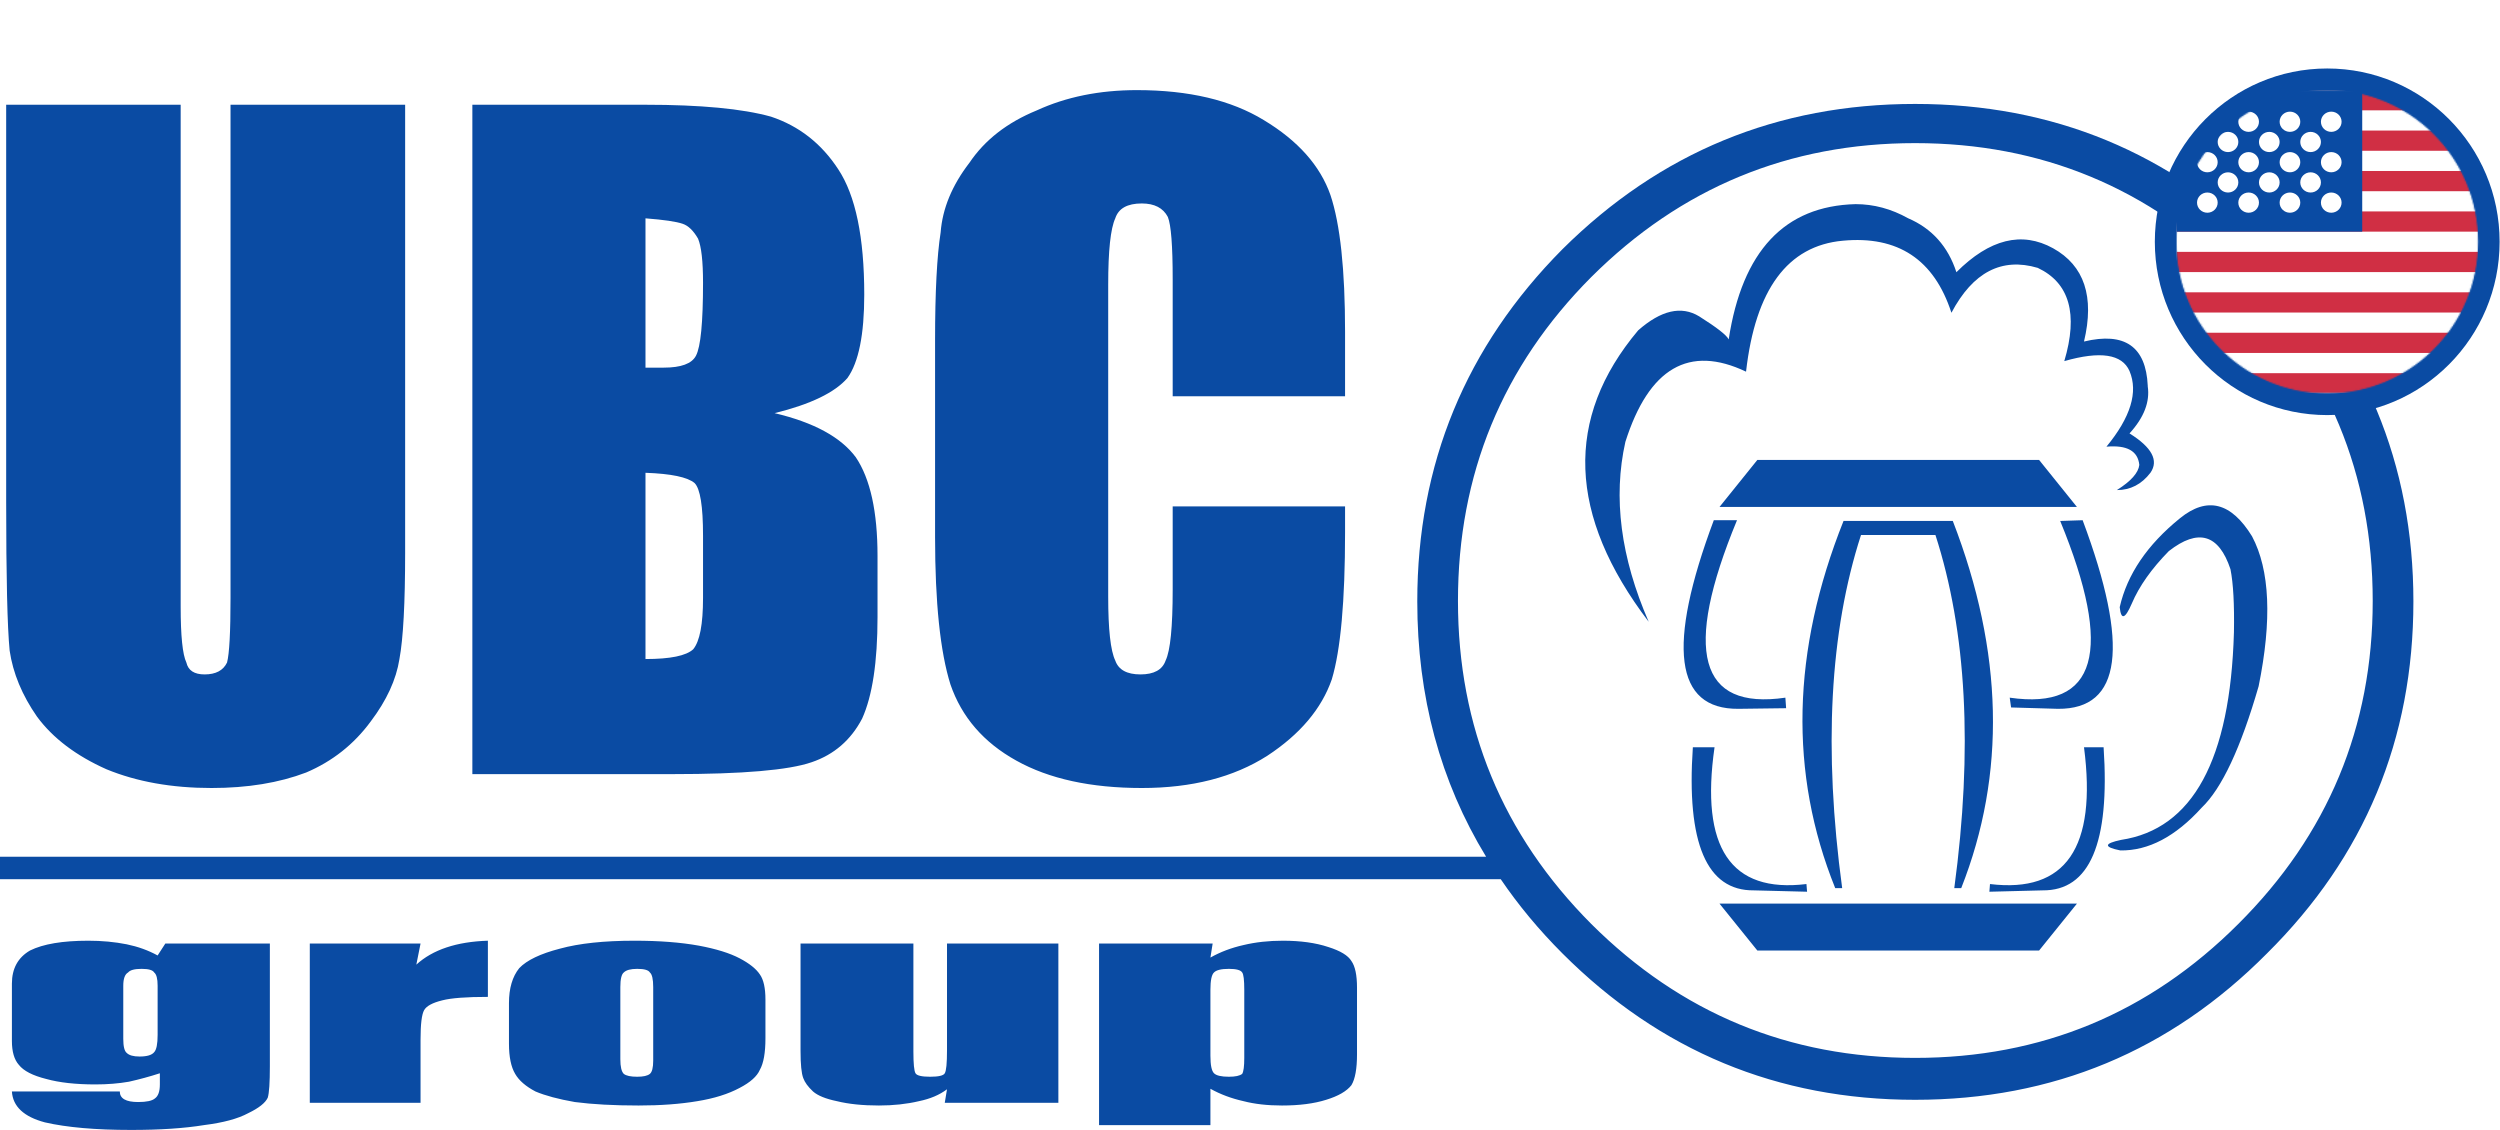 <svg width="1916" height="866" viewBox="0 0 1916 866" fill="none" xmlns="http://www.w3.org/2000/svg">
<path d="M397.964 741.963C392.705 748.489 390.075 757.422 390.075 768.763V799.935C390.075 810.008 391.659 817.706 394.828 823.028C397.742 828.097 402.938 832.595 410.415 836.523C417.893 839.691 427.936 842.384 440.546 844.601C454.106 846.375 470.39 847.263 489.4 847.263C506.255 847.263 521.273 846.154 534.453 843.936C547.316 841.845 558.119 838.456 566.864 833.767C575.038 829.522 580.202 824.897 582.357 819.892C585.208 814.887 586.634 806.841 586.634 795.753V766.102C586.634 757.232 585.208 750.801 582.357 746.81C579.505 742.502 574.341 738.383 566.864 734.455C559.26 730.464 548.868 727.232 535.688 724.762C521.684 722.227 505.21 720.96 486.263 720.96C462.945 720.96 443.904 722.988 429.14 727.042C414.186 730.907 403.794 735.881 397.964 741.963ZM500.616 756.503V812.86C500.616 818.245 499.76 821.635 498.049 823.028C496.275 824.486 493.044 825.214 488.355 825.214C483.349 825.214 479.927 824.486 478.089 823.028C476.315 821.318 475.428 817.58 475.428 811.814V756.503C475.428 750.421 476.315 746.683 478.089 745.289C479.927 743.452 483.349 742.533 488.355 742.533C493.741 742.533 496.972 743.452 498.049 745.289C499.76 746.683 500.616 750.421 500.616 756.503ZM322.306 796.799C322.306 784.887 323.225 777.348 325.063 774.18C326.837 771.012 331.463 768.51 338.94 766.672C345.72 764.898 357.379 764.011 373.917 764.011V720.96C349.902 721.72 331.621 727.834 319.075 739.302L322.306 723.146H237.429V845.172H322.306V796.799ZM23.002 728.468C13.75 733.853 9.125 742.311 9.125 753.842V797.844C9.125 806.017 10.899 812.099 14.447 816.091C18.059 820.716 25.061 824.327 35.453 826.925C45.464 829.713 58.011 831.106 73.092 831.106C82.343 831.106 90.929 830.41 98.85 829.016C107.024 827.178 114.913 825.024 122.516 822.553V831.106C122.516 836.492 121.249 840.071 118.714 841.845C116.56 843.683 112.283 844.601 105.883 844.601C96.505 844.601 91.816 841.909 91.816 836.523H9.125C9.822 847.991 18.249 855.879 34.407 860.187C51.199 864.052 73.218 865.984 100.465 865.984C122.643 865.984 141.272 864.749 156.353 862.278C171.054 860.441 182.333 857.4 190.19 853.155C198.364 849.227 203.37 845.267 205.208 841.275C206.285 837.791 206.824 829.744 206.824 817.136V723.146H126.698L120.805 732.269C113.645 728.341 105.756 725.49 97.139 723.716C87.887 721.879 78.066 720.96 67.674 720.96C47.967 720.96 33.077 723.463 23.002 728.468ZM118.144 745.289C119.918 746.683 120.805 750.073 120.805 755.458V793.092C120.805 800.125 119.918 804.56 118.144 806.397C116.37 808.615 112.631 809.723 106.929 809.723C102.24 809.723 98.976 808.805 97.139 806.967C95.364 805.574 94.477 801.994 94.477 796.228V755.458C94.477 750.073 95.713 746.683 98.184 745.289C99.705 743.452 103.158 742.533 108.544 742.533C113.867 742.533 117.067 743.452 118.144 745.289ZM983.172 720.96C972.337 720.96 962.293 722.069 953.042 724.286C943.727 726.377 935.268 729.577 927.664 733.885L929.375 723.146H842.312V862.278H927.664V834.433C935.268 838.678 943.727 841.845 953.042 843.936C961.596 846.154 971.418 847.263 982.507 847.263C995.813 847.263 1007.09 845.805 1016.34 842.891C1025.66 840.04 1032.12 836.302 1035.73 831.677C1038.58 826.988 1040.01 819.1 1040.01 808.013V756.979C1040.01 747.348 1038.58 740.537 1035.73 736.546C1033.2 732.301 1027.31 728.721 1018.05 725.807C1008.36 722.576 996.732 720.96 983.172 720.96ZM953.612 758.594V810.769C953.612 817.231 953.074 821.318 951.997 823.028C950.159 824.486 946.769 825.214 941.827 825.214C935.997 825.214 932.195 824.327 930.421 822.553C928.583 820.779 927.664 816.281 927.664 809.058V758.594C927.664 751.435 928.583 747 930.421 745.289C932.195 743.452 935.997 742.533 941.827 742.533C947.466 742.533 950.856 743.452 951.997 745.289C953.074 746.683 953.612 751.118 953.612 758.594ZM725.783 723.146V804.876C725.783 814.887 725.213 820.779 724.072 822.553C723.122 824.327 719.384 825.214 712.857 825.214C706.394 825.214 702.655 824.327 701.641 822.553C700.564 820.779 700.025 815.235 700.025 805.922V723.146H613.532V805.352C613.532 815.742 614.229 822.712 615.623 826.26C616.764 829.491 619.267 832.912 623.132 836.523C626.744 839.691 632.827 842.162 641.381 843.936C650.379 846.154 661.119 847.263 673.602 847.263C684.691 847.263 694.925 846.154 704.303 843.936C712.92 842.162 720.08 839.121 725.783 834.813L724.072 845.172H811.136V723.146H725.783ZM1737.37 190.946C1663.17 116.755 1573.29 79.66 1467.72 79.66C1362.35 79.66 1272.28 116.755 1197.5 190.946C1123.3 265.708 1086.2 355.707 1086.2 460.943C1086.2 533.677 1103.79 598.903 1138.96 656.621H0V673.822H1150.17C1163.73 693.78 1179.51 712.755 1197.5 730.749C1272.28 805.51 1362.35 842.891 1467.72 842.891C1573.29 842.891 1663.17 805.51 1737.37 730.749C1812.21 656.558 1849.63 566.622 1849.63 460.943C1849.63 355.707 1812.21 265.708 1737.37 190.946ZM1818.45 460.562C1818.45 557.182 1784.11 639.705 1715.42 708.13C1646.98 776.556 1564.42 810.769 1467.72 810.769C1370.97 810.769 1288.24 776.556 1219.56 708.13C1151.44 639.705 1117.38 557.182 1117.38 460.562C1117.38 363.499 1151.44 280.755 1219.56 212.329C1288.24 143.904 1370.97 109.691 1467.72 109.691C1564.42 109.691 1646.98 143.904 1715.42 212.329C1784.11 280.755 1818.45 363.499 1818.45 460.562ZM1525.13 677.529L1524.66 683.421L1565.43 682.376C1601.55 682.756 1617.14 646.199 1612.2 572.705H1597.18C1607.19 649.683 1583.18 684.625 1525.13 677.529ZM1317.83 692.544L1346.82 728.468H1562.77L1591.76 692.544H1317.83ZM1314.03 572.705H1297.4C1292.39 646.199 1307.98 682.756 1344.16 682.376L1384.94 683.421L1384.46 677.529C1326.42 684.625 1302.94 649.683 1314.03 572.705ZM1496.62 399.265H1412.88C1373.15 498.798 1371.03 592.599 1406.51 680.665H1411.84C1397.45 574.352 1402.27 484.131 1426.28 410.004H1483.31C1507.26 484.131 1512.08 574.352 1497.76 680.665H1503.08C1537.55 593.296 1535.4 499.495 1496.62 399.265ZM1331.24 398.694H1313.46C1277.28 495.441 1283.55 543.624 1332.28 543.243L1368.88 542.768L1368.31 534.69C1302.09 544.384 1289.73 499.052 1331.24 398.694ZM1725.97 411.049C1709.94 384.946 1691.53 380.321 1670.75 397.174C1645.65 417.511 1630.26 440.225 1624.55 465.314C1625.57 475.388 1628.64 474.501 1633.77 462.653C1639.41 449.348 1648.89 435.917 1662.19 422.358C1684.75 404.745 1700.5 409.37 1709.43 436.233C1711.59 447.067 1712.47 463.192 1712.09 484.606C1709.3 582.366 1680.47 635.396 1625.6 643.696C1612.36 646.484 1612.17 649.177 1625.03 651.774C1646.51 652.091 1667.29 641.162 1687.38 618.987C1702.78 604.288 1717.32 573.275 1731.01 525.947C1741.33 475.135 1739.66 436.835 1725.97 411.049ZM1591.76 388.525L1562.77 352.507H1346.82L1317.83 388.525H1591.76ZM1596.13 398.694L1578.93 399.265C1620.05 499.242 1607.16 544.384 1540.25 534.69L1541.29 542.198L1577.22 543.243C1626.01 543.624 1632.32 495.441 1596.13 398.694ZM1646.03 296.056V295.581C1644.64 265.549 1628.36 254.272 1597.18 261.748C1605.35 227.408 1597.46 203.586 1573.51 190.281C1549.56 177.04 1524.85 183.154 1499.38 208.623C1492.98 188.919 1480.65 175.139 1462.4 167.283C1449.48 160.06 1436.04 156.449 1422.1 156.449C1367.67 157.842 1335.26 192.404 1324.87 260.132C1323.35 256.901 1315.81 251.009 1302.25 242.456C1288.62 234.156 1273.04 237.736 1255.48 253.195C1198.84 320.543 1201.53 394.988 1263.56 476.528C1242.08 427.237 1236.13 381.271 1245.69 338.632C1263.69 281.991 1294.52 264.061 1338.17 284.842C1345.34 221.801 1370.05 188.349 1412.31 184.484C1454.58 180.493 1482.33 198.898 1495.57 239.7C1512.05 208.591 1534.1 197.124 1561.73 205.297C1586.06 216.764 1592.84 240.587 1582.07 276.764C1609.69 268.844 1626.36 271.378 1632.06 284.366C1638.84 300.459 1632.95 319.783 1614.38 342.338C1630.1 340.944 1638.49 345.601 1639.57 356.308C1638.87 362.391 1633.14 368.821 1622.37 375.601C1632.76 375.601 1641.34 371.166 1648.12 362.296C1654.59 352.919 1649.23 342.877 1632.06 332.169C1643.15 320.005 1647.81 307.967 1646.03 296.056Z" fill="#0A4BA3"/>
<path d="M310.499 423.454V80.28H176.672V458.332C176.672 484.498 175.785 500.971 174.011 507.75C171.096 513.832 165.361 516.874 156.807 516.874C148.886 516.874 144.229 513.832 142.835 507.75C139.92 501.668 138.463 487.381 138.463 464.889V80.28H4.731V384.299C4.731 442.334 5.618 480.443 7.392 498.627C9.927 515.923 16.929 532.808 28.398 549.281C40.564 565.754 58.306 579.185 81.624 589.576C104.879 599.143 131.715 603.926 162.13 603.926C189.694 603.926 213.867 599.966 234.651 592.047C254.738 583.494 271.213 570.474 284.076 552.987C296.305 536.831 303.656 520.865 306.127 505.089C309.042 489.377 310.499 462.165 310.499 423.454ZM662.365 225.875C662.365 181.841 655.712 149.783 642.405 129.699C629.542 109.994 612.37 96.563 590.889 89.403C569.028 83.321 536.966 80.28 494.701 80.28H362.015V593.282H515.707C569.06 593.282 604.513 590.241 622.065 584.159C639.237 578.33 652.132 567.179 660.749 550.706C668.607 533.283 672.535 507.338 672.535 472.872V426.115C672.535 392.155 666.991 366.939 655.902 350.466C644.433 335.007 623.681 323.73 593.646 316.634C621.209 309.854 639.839 300.858 649.534 289.643C658.088 277.606 662.365 256.349 662.365 225.875ZM494.701 167.333C508.705 168.41 518.21 169.804 523.215 171.514C527.524 172.971 531.453 176.773 535.001 182.918C537.536 189.001 538.803 200.278 538.803 216.751C538.803 247.163 536.997 265.79 533.386 272.632C530.217 278.714 521.98 281.756 508.673 281.756C505.505 281.756 500.848 281.756 494.701 281.756V167.333ZM494.701 362.346C514.408 363.043 526.954 365.672 532.34 370.234C536.649 374.542 538.803 387.974 538.803 410.529V458.332C538.803 478.416 536.3 491.499 531.295 497.581C525.908 502.587 513.711 505.089 494.701 505.089V362.346ZM1030.86 254.29C1030.86 206.709 1027.13 171.768 1019.65 149.466C1011.79 126.974 994.778 107.84 968.608 92.064C943.516 76.732 911.105 69.066 871.375 69.066C842.67 69.066 817.039 74.261 794.481 84.652C771.923 93.902 754.751 107.27 742.965 124.757C729.659 142.053 722.308 159.825 720.914 178.072C718.063 196.255 716.637 223.815 716.637 260.753V411.574C716.637 461.816 720.566 499.482 728.423 524.571C737.041 549.597 753.864 569.048 778.893 582.923C803.986 596.925 836.049 603.926 875.082 603.926C913.417 603.926 945.48 595.69 971.27 579.217C996.362 562.744 1012.84 543.23 1020.69 520.675C1027.47 498.183 1030.86 460.581 1030.86 407.868V388.1H898.748V451.869C898.748 480.57 896.943 498.69 893.331 506.23C890.859 513.326 884.428 516.874 874.036 516.874C863.644 516.874 857.213 513.326 854.741 506.23C851.13 498.69 849.324 482.376 849.324 457.286V218.177C849.324 192.137 851.13 175.189 854.741 167.333C857.213 159.73 863.993 155.928 875.082 155.928C884.776 155.928 891.43 159.381 895.042 166.287C897.513 172.37 898.748 188.272 898.748 213.995V303.709H1030.86V254.29Z" fill="#0A4BA3"/>
<path d="M1783.58 318.125C1856.55 318.125 1915.7 258.659 1915.7 185.305C1915.7 111.951 1856.55 52.485 1783.58 52.485C1710.61 52.485 1651.46 111.951 1651.46 185.305C1651.46 258.659 1710.61 318.125 1783.58 318.125Z" fill="#0A4BA3"/>
<mask id="mask0_6268_96220" style="mask-type:alpha" maskUnits="userSpaceOnUse" x="1667" y="69" width="233" height="233">
<path d="M1898.67 185.283C1898.67 249.194 1847.14 301 1783.57 301C1720 301 1668.47 249.194 1668.47 185.283C1668.47 121.372 1720 69.566 1783.57 69.566C1847.14 69.566 1898.67 121.372 1898.67 185.283Z" fill="#C4C4C4" stroke="black"/>
</mask>
<g mask="url(#mask0_6268_96220)">
<path d="M1998.32 69.066H1669.97C1668.87 69.066 1667.97 69.961 1667.97 71.066V299.501C1667.97 300.605 1668.87 301.501 1669.97 301.501H1998.32C1999.43 301.501 2000.32 300.605 2000.32 299.501V71.066C2000.32 69.961 1999.43 69.066 1998.32 69.066Z" fill="white"/>
<mask id="mask1_6268_96220" style="mask-type:alpha" maskUnits="userSpaceOnUse" x="1667" y="69" width="334" height="233">
<path d="M2000.32 69.066H1667.97V301.501H2000.32V69.066Z" fill="white"/>
</mask>
<g mask="url(#mask1_6268_96220)">
<path fill-rule="evenodd" clip-rule="evenodd" d="M2000.32 69.066H1667.97V84.561H2000.32V69.066ZM2000.32 100.058H1667.97V115.554H2000.32V100.058ZM1667.97 131.045H2000.32V146.54H1667.97V131.045ZM2000.32 162.037H1667.97V177.533H2000.32V162.037ZM1667.97 193.03H2000.32V208.526H1667.97V193.03ZM2000.32 224.028H1667.97V239.524H2000.32V224.028ZM1667.97 255.007H2000.32V270.502H1667.97V255.007ZM2000.32 286.005H1667.97V301.5H2000.32V286.005Z" fill="#D02F44"/>
<path d="M1810.41 69.066H1667.97V177.535H1810.41V69.066Z" fill="#0A4BA3"/>
<g filter="url(#filter0_d_6268_96220)">
<path fill-rule="evenodd" clip-rule="evenodd" d="M1699.63 92.314C1699.63 96.593 1696.08 100.062 1691.71 100.062C1687.34 100.062 1683.8 96.593 1683.8 92.314C1683.8 88.035 1687.34 84.566 1691.71 84.566C1696.08 84.566 1699.63 88.035 1699.63 92.314ZM1731.27 92.314C1731.27 96.593 1727.73 100.062 1723.36 100.062C1718.99 100.062 1715.45 96.593 1715.45 92.314C1715.45 88.035 1718.99 84.566 1723.36 84.566C1727.73 84.566 1731.27 88.035 1731.27 92.314ZM1755.02 100.062C1759.4 100.062 1762.94 96.593 1762.94 92.314C1762.94 88.035 1759.4 84.566 1755.02 84.566C1750.65 84.566 1747.11 88.035 1747.11 92.314C1747.11 96.593 1750.65 100.062 1755.02 100.062ZM1794.59 92.314C1794.59 96.593 1791.05 100.062 1786.68 100.062C1782.3 100.062 1778.76 96.593 1778.76 92.314C1778.76 88.035 1782.3 84.566 1786.68 84.566C1791.05 84.566 1794.59 88.035 1794.59 92.314ZM1707.55 115.563C1711.92 115.563 1715.46 112.094 1715.46 107.815C1715.46 103.536 1711.92 100.067 1707.55 100.067C1703.18 100.067 1699.63 103.536 1699.63 107.815C1699.63 112.094 1703.18 115.563 1707.55 115.563ZM1747.11 107.815C1747.11 112.094 1743.56 115.563 1739.19 115.563C1734.82 115.563 1731.28 112.094 1731.28 107.815C1731.28 103.536 1734.82 100.067 1739.19 100.067C1743.56 100.067 1747.11 103.536 1747.11 107.815ZM1770.84 115.563C1775.21 115.563 1778.76 112.094 1778.76 107.815C1778.76 103.536 1775.21 100.067 1770.84 100.067C1766.47 100.067 1762.93 103.536 1762.93 107.815C1762.93 112.094 1766.47 115.563 1770.84 115.563ZM1794.59 123.307C1794.59 127.586 1791.05 131.054 1786.68 131.054C1782.3 131.054 1778.76 127.586 1778.76 123.307C1778.76 119.028 1782.3 115.559 1786.68 115.559C1791.05 115.559 1794.59 119.028 1794.59 123.307ZM1755.02 131.054C1759.4 131.054 1762.94 127.586 1762.94 123.307C1762.94 119.028 1759.4 115.559 1755.02 115.559C1750.65 115.559 1747.11 119.028 1747.11 123.307C1747.11 127.586 1750.65 131.054 1755.02 131.054ZM1731.27 123.307C1731.27 127.586 1727.73 131.054 1723.36 131.054C1718.99 131.054 1715.45 127.586 1715.45 123.307C1715.45 119.028 1718.99 115.559 1723.36 115.559C1727.73 115.559 1731.27 119.028 1731.27 123.307ZM1691.71 131.054C1696.08 131.054 1699.63 127.586 1699.63 123.307C1699.63 119.028 1696.08 115.559 1691.71 115.559C1687.34 115.559 1683.8 119.028 1683.8 123.307C1683.8 127.586 1687.34 131.054 1691.71 131.054ZM1715.46 138.807C1715.46 143.086 1711.92 146.555 1707.55 146.555C1703.18 146.555 1699.63 143.086 1699.63 138.807C1699.63 134.528 1703.18 131.059 1707.55 131.059C1711.92 131.059 1715.46 134.528 1715.46 138.807ZM1739.19 146.555C1743.56 146.555 1747.11 143.086 1747.11 138.807C1747.11 134.528 1743.56 131.059 1739.19 131.059C1734.82 131.059 1731.28 134.528 1731.28 138.807C1731.28 143.086 1734.82 146.555 1739.19 146.555ZM1778.76 138.807C1778.76 143.086 1775.21 146.555 1770.84 146.555C1766.47 146.555 1762.93 143.086 1762.93 138.807C1762.93 134.528 1766.47 131.059 1770.84 131.059C1775.21 131.059 1778.76 134.528 1778.76 138.807ZM1786.68 162.041C1791.05 162.041 1794.59 158.572 1794.59 154.293C1794.59 150.014 1791.05 146.545 1786.68 146.545C1782.3 146.545 1778.76 150.014 1778.76 154.293C1778.76 158.572 1782.3 162.041 1786.68 162.041ZM1762.94 154.293C1762.94 158.572 1759.4 162.041 1755.02 162.041C1750.65 162.041 1747.11 158.572 1747.11 154.293C1747.11 150.014 1750.65 146.545 1755.02 146.545C1759.4 146.545 1762.94 150.014 1762.94 154.293ZM1723.36 162.041C1727.73 162.041 1731.27 158.572 1731.27 154.293C1731.27 150.014 1727.73 146.545 1723.36 146.545C1718.99 146.545 1715.45 150.014 1715.45 154.293C1715.45 158.572 1718.99 162.041 1723.36 162.041ZM1699.63 154.293C1699.63 158.572 1696.08 162.041 1691.71 162.041C1687.34 162.041 1683.8 158.572 1683.8 154.293C1683.8 150.014 1687.34 146.545 1691.71 146.545C1696.08 146.545 1699.63 150.014 1699.63 154.293Z" fill="white"/>
</g>
</g>
</g>
<defs>
<filter id="filter0_d_6268_96220" x="1683.8" y="84.566" width="110.79" height="78.475" filterUnits="userSpaceOnUse" color-interpolation-filters="sRGB">
<feFlood flood-opacity="0" result="BackgroundImageFix"/>
<feColorMatrix in="SourceAlpha" type="matrix" values="0 0 0 0 0 0 0 0 0 0 0 0 0 0 0 0 0 0 127 0" result="hardAlpha"/>
<feOffset dy="1"/>
<feColorMatrix type="matrix" values="0 0 0 0 0 0 0 0 0 0 0 0 0 0 0 0 0 0 0.06 0"/>
<feBlend mode="normal" in2="BackgroundImageFix" result="effect1_dropShadow_6268_96220"/>
<feBlend mode="normal" in="SourceGraphic" in2="effect1_dropShadow_6268_96220" result="shape"/>
</filter>
</defs>
</svg>
